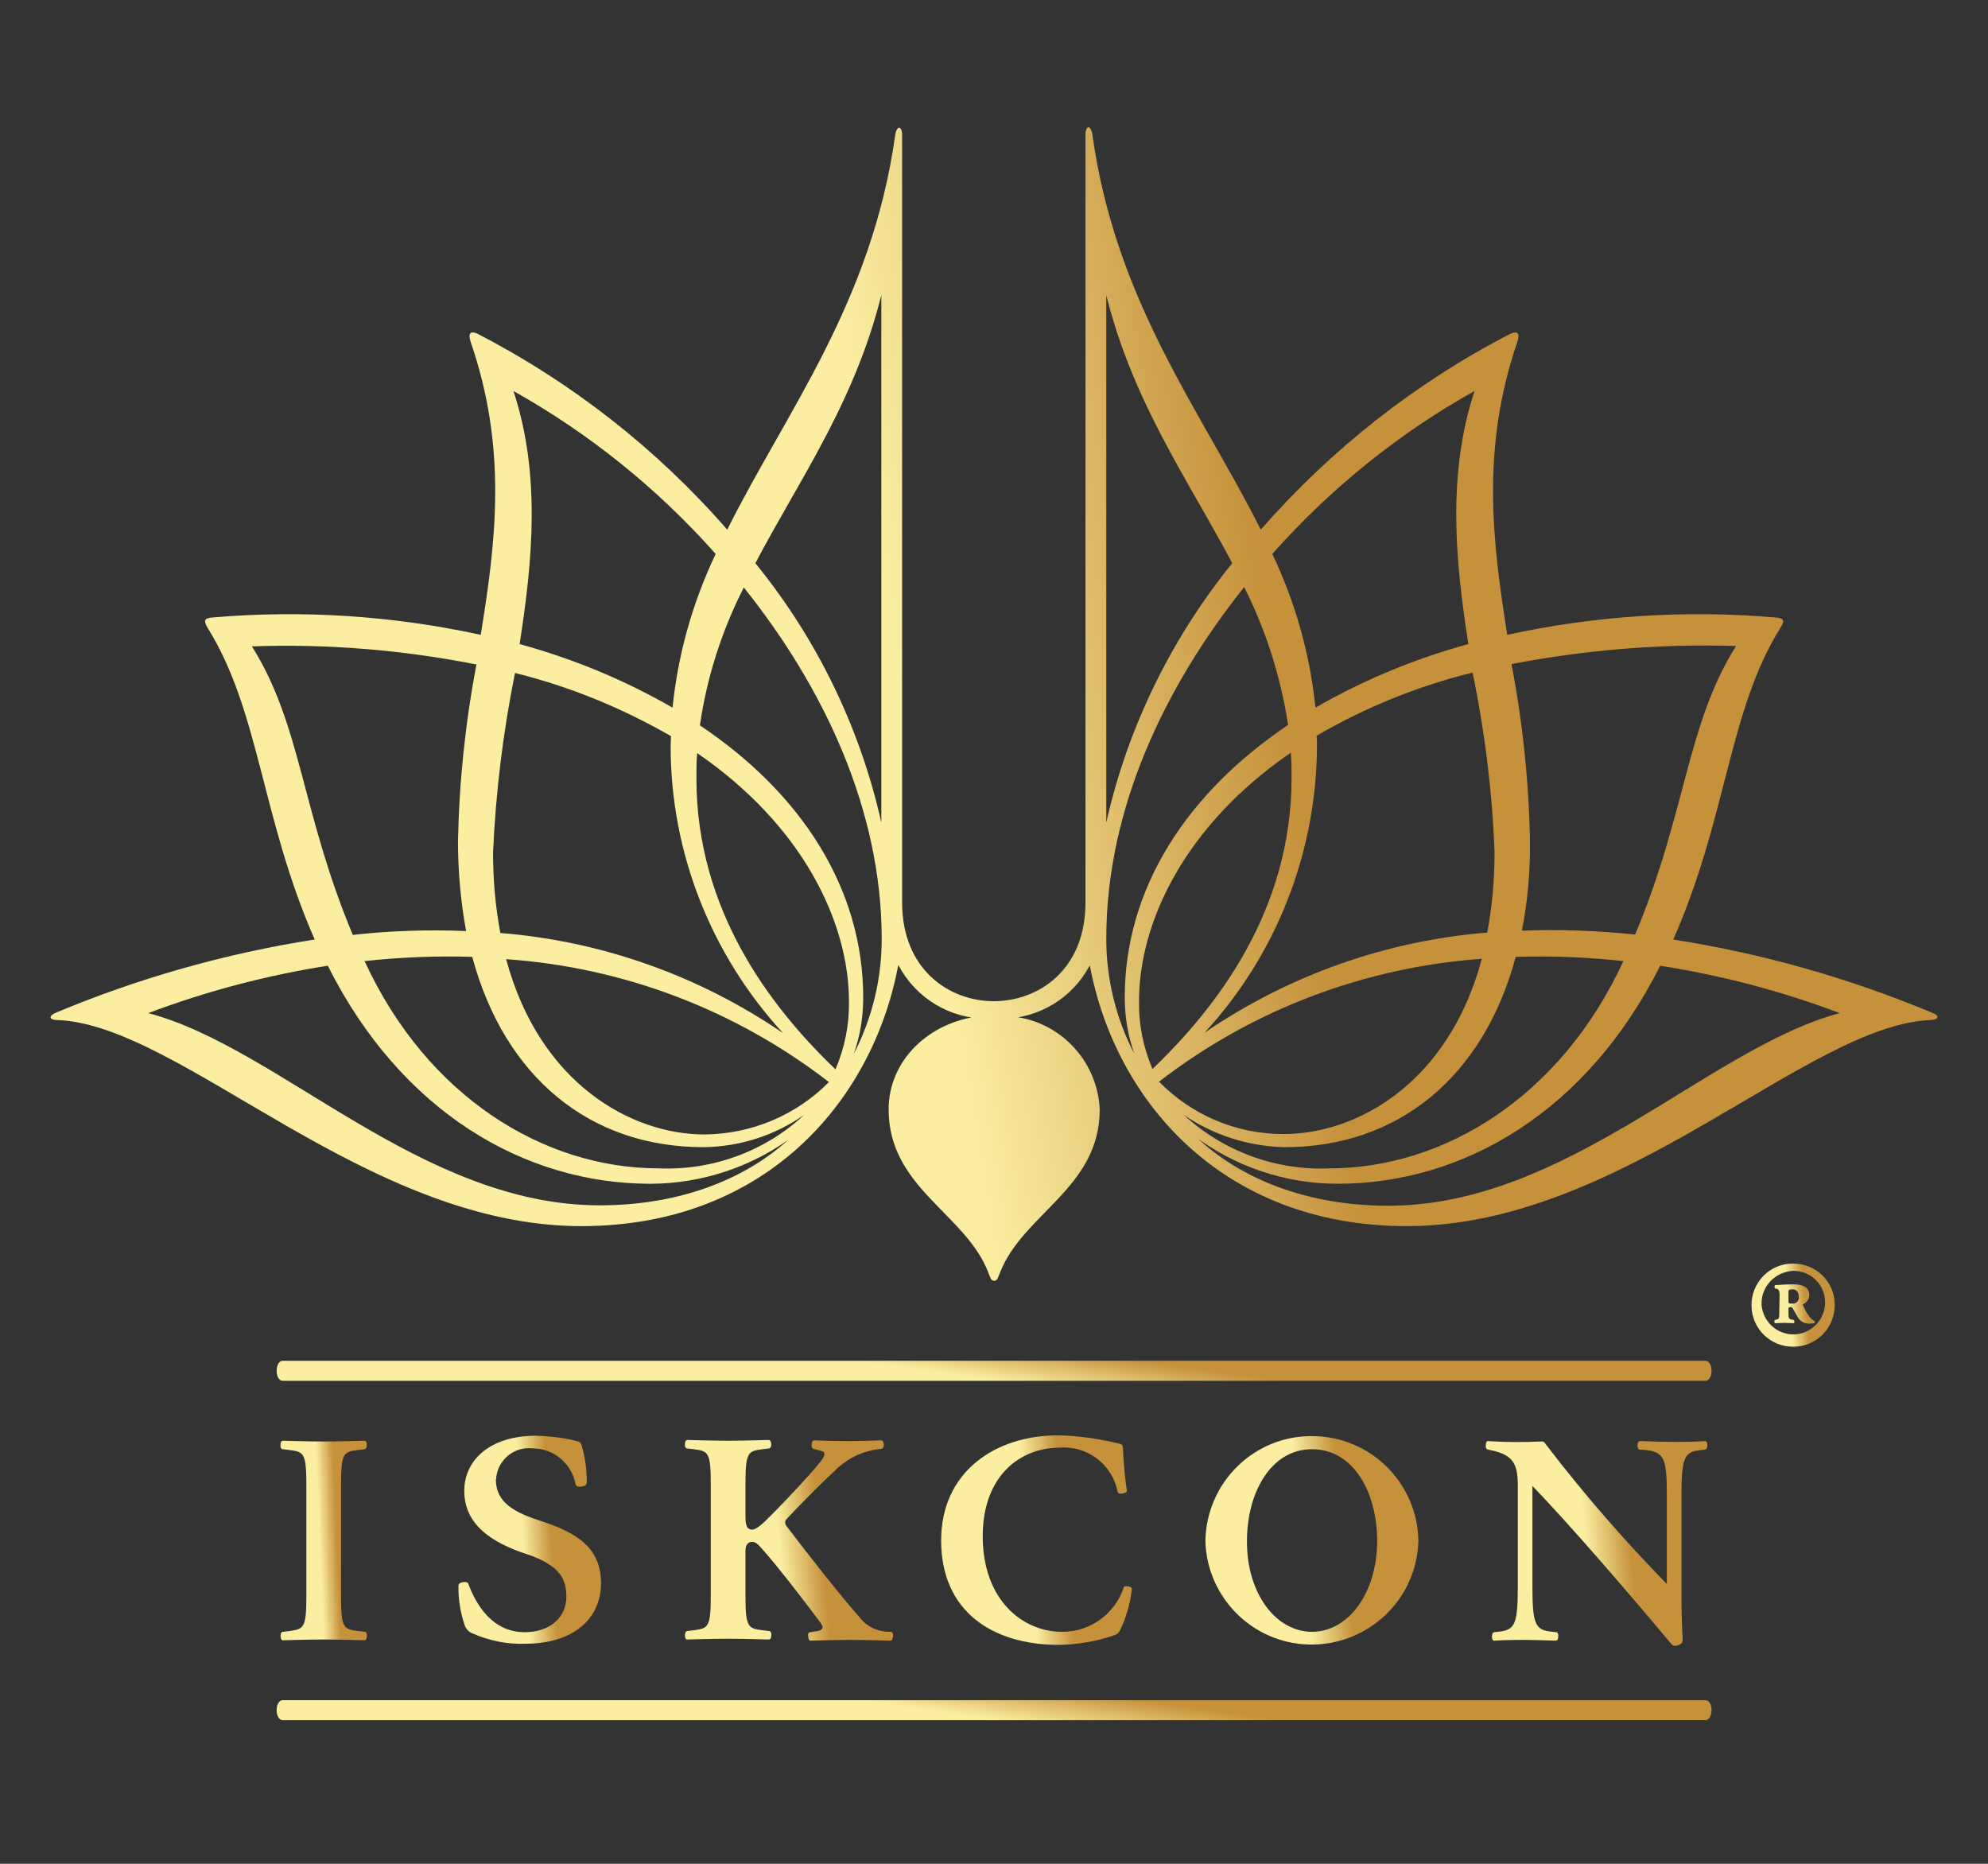 <svg width="80" height="75" viewBox="0 0 80 75" fill="none" xmlns="http://www.w3.org/2000/svg">
<rect x="0" y="0" width="80" height="75" fill="#333333" stroke="none"/>
<g id="iskcon_logo 1">
<g id="Group_311">
<g id="Group_306">
<g id="Group_304">
<path id="Path_599" d="M69.862 25.995C67.862 29.173 67.878 32.645 65.801 37.606C64.282 37.451 62.763 37.389 61.243 37.451C61.476 36.257 61.584 35.048 61.569 33.839C61.523 31.452 61.275 29.065 60.825 26.724C63.801 26.15 66.824 25.902 69.862 25.995ZM60.143 34.288C60.143 35.374 60.05 36.459 59.848 37.528C55.772 37.854 51.85 39.249 48.471 41.559C51.37 38.412 52.982 34.288 52.997 30.01C52.997 29.871 52.997 29.747 52.982 29.607C54.95 28.46 57.058 27.608 59.259 27.065C59.755 29.452 60.05 31.87 60.143 34.288ZM46.642 43.527C50.393 40.629 54.904 38.923 59.631 38.582C58.283 43.62 54.578 45.635 51.648 45.635C49.757 45.635 47.959 44.876 46.642 43.527ZM51.974 31.312C51.974 36.614 48.998 40.505 46.378 43.016C46.006 42.148 45.82 41.233 45.836 40.288C45.836 37.094 47.696 33.203 51.943 30.289C51.974 30.63 51.974 30.971 51.974 31.312ZM45.262 40.133C45.262 40.907 45.386 41.683 45.65 42.411C44.906 40.985 44.518 39.388 44.518 37.776C44.518 32.521 46.89 27.608 50.067 23.624C50.951 25.375 51.54 27.251 51.834 29.173C47.758 31.917 45.262 35.746 45.262 40.133ZM47.634 44.86C48.827 45.682 50.253 46.131 51.695 46.162C56.268 46.162 59.693 43.341 60.995 38.505C62.437 38.458 63.894 38.52 65.336 38.675C65.336 38.691 65.32 38.691 65.32 38.691C62.809 44.132 58.112 47.015 53.493 47.015C51.339 47.108 49.23 46.333 47.634 44.86ZM59.337 15.734C58.236 19.082 58.562 22.554 59.089 25.918C56.934 26.507 54.873 27.36 52.935 28.476C52.718 26.337 52.129 24.244 51.199 22.291C53.524 19.671 56.283 17.439 59.337 15.734ZM44.425 11.486C45.464 16.028 47.789 19.252 49.587 22.663C47.029 25.825 45.247 29.545 44.425 33.529H44.518V11.486H44.425ZM47.959 45.635C49.649 46.938 51.711 47.635 53.834 47.635C58.887 47.635 63.863 44.736 66.808 38.861C69.273 39.249 71.707 39.884 74.032 40.768C68.777 42.163 63.057 48.519 55.865 48.519C52.563 48.519 49.897 47.418 48.145 45.759L47.959 45.635ZM43.805 38.567C44.735 44.147 49.091 49.34 56.609 49.34C65.289 49.34 72.683 41.264 77.674 41.047C78.046 41.032 78.046 40.861 77.752 40.752C74.404 39.357 70.916 38.365 67.335 37.807C69.505 32.893 69.552 28.615 71.645 25.267C71.831 24.972 71.8 24.879 71.459 24.848C67.847 24.538 64.204 24.771 60.654 25.546C60.05 21.748 59.6 18.028 61.057 13.765C61.166 13.44 61.104 13.284 60.763 13.44C56.95 15.408 53.555 18.09 50.734 21.314C48.362 16.571 44.906 12.199 43.96 5.425C43.898 5.007 43.681 5.038 43.681 5.425V36.319C43.681 39.032 41.79 40.288 39.992 40.288C38.194 40.288 36.303 39.016 36.303 36.319V5.441C36.303 5.053 36.086 5.022 36.024 5.441C35.078 12.199 31.621 16.586 29.265 21.314C26.444 18.074 23.034 15.408 19.236 13.44C18.911 13.284 18.833 13.424 18.942 13.765C20.414 18.043 19.965 21.748 19.345 25.546C15.795 24.771 12.152 24.538 8.541 24.848C8.215 24.879 8.184 24.972 8.355 25.267C10.447 28.615 10.509 32.893 12.664 37.807C9.083 38.365 5.58 39.357 2.247 40.752C1.953 40.877 1.953 41.047 2.325 41.047C7.3 41.249 14.71 49.34 23.39 49.34C30.924 49.34 35.264 44.147 36.194 38.567L36.039 38.598C36.644 39.962 37.946 40.877 39.434 40.985L39.449 40.892C37.403 41.109 35.76 42.659 35.76 44.643C35.76 47.806 38.86 48.829 39.775 51.216C39.837 51.371 39.868 51.541 40.007 51.541C40.147 51.541 40.162 51.386 40.24 51.216C41.17 48.829 44.255 47.806 44.255 44.643C44.162 42.628 42.565 41.001 40.565 40.892L40.581 40.985C42.069 40.877 43.371 39.962 43.975 38.598L43.805 38.567ZM19.174 26.739C18.725 29.08 18.477 31.467 18.43 33.855C18.43 35.064 18.539 36.273 18.756 37.466C17.236 37.404 15.717 37.451 14.198 37.621C12.121 32.661 12.137 29.189 10.137 26.011C13.16 25.902 16.183 26.15 19.174 26.739ZM20.724 27.081C22.925 27.623 25.034 28.491 27.002 29.623C27.002 29.762 26.987 29.886 26.987 30.026C26.987 34.304 28.614 38.427 31.513 41.574C28.134 39.264 24.212 37.869 20.135 37.544C19.934 36.474 19.841 35.389 19.841 34.304C19.949 31.87 20.244 29.468 20.724 27.081ZM28.351 45.651C25.421 45.651 21.716 43.62 20.368 38.598C25.096 38.923 29.606 40.644 33.358 43.543C32.04 44.876 30.242 45.635 28.351 45.651ZM28.056 30.305C32.303 33.219 34.163 37.11 34.163 40.303C34.179 41.233 33.993 42.163 33.621 43.031C31.001 40.52 28.025 36.629 28.025 31.328C28.025 30.971 28.025 30.63 28.056 30.305ZM28.165 29.189C28.444 27.251 29.048 25.375 29.932 23.639C33.109 27.608 35.481 32.537 35.481 37.792C35.481 39.404 35.094 40.985 34.349 42.427C34.613 41.698 34.737 40.923 34.737 40.148C34.737 35.746 32.241 31.917 28.165 29.189ZM26.506 47.015C21.887 47.015 17.19 44.132 14.679 38.691C14.679 38.675 14.663 38.675 14.663 38.675C16.105 38.52 17.547 38.458 19.004 38.505C20.306 43.341 23.731 46.162 28.304 46.162C29.761 46.147 31.172 45.697 32.365 44.86C30.784 46.333 28.661 47.108 26.506 47.015ZM28.8 22.291C27.87 24.244 27.281 26.337 27.064 28.476C25.127 27.36 23.065 26.507 20.91 25.918C21.437 22.539 21.763 19.082 20.662 15.734C23.731 17.454 26.475 19.671 28.8 22.291ZM35.466 11.486V33.529H35.559C34.737 29.545 32.97 25.825 30.397 22.663C32.195 19.237 34.52 16.028 35.559 11.486H35.466ZM31.854 45.744C30.102 47.403 27.436 48.503 24.134 48.503C16.942 48.503 11.222 42.148 5.967 40.768C8.308 39.884 10.726 39.249 13.191 38.861C16.136 44.736 21.112 47.635 26.165 47.635C28.289 47.635 30.366 46.922 32.04 45.635L31.854 45.744Z" fill="url(#paint0_linear_342_181)"/>
<g id="Group_303">
<g id="Group_302">
<path id="Path_600" d="M23.396 59.82C23.256 59.836 23.194 59.82 23.163 59.727C23.008 58.89 22.28 58.285 21.443 58.285C20.714 58.193 20.063 58.719 19.97 59.432C19.97 59.464 19.97 59.51 19.954 59.541C19.954 60.471 20.73 60.874 21.753 61.2C23.225 61.68 24.186 62.285 24.186 63.711C24.186 65.137 23.07 66.144 21.148 66.144C20.419 66.175 19.675 66.02 19.009 65.726C18.854 65.664 18.745 65.54 18.699 65.4C18.528 64.889 18.435 64.346 18.451 63.804C18.451 63.711 18.544 63.68 18.652 63.664C18.761 63.649 18.838 63.68 18.854 63.757C19.164 64.579 19.815 65.68 21.117 65.68C22.14 65.68 22.791 65.075 22.791 64.253C22.791 63.556 22.543 62.982 21.179 62.533C19.815 62.083 18.683 61.37 18.683 59.991C18.683 58.797 19.66 57.774 21.582 57.774C22.109 57.789 22.636 57.851 23.163 57.975C23.349 58.022 23.365 58.053 23.411 58.177C23.551 58.657 23.613 59.154 23.613 59.65C23.597 59.758 23.535 59.805 23.396 59.82Z" fill="url(#paint1_linear_342_181)"/>
<path id="Path_601" d="M45.391 63.835C45.499 63.85 45.562 63.897 45.546 63.959C45.484 64.532 45.313 65.106 45.066 65.618C45.019 65.711 44.941 65.773 44.833 65.804C44.12 66.052 43.376 66.176 42.616 66.191C39.935 66.191 37.873 64.843 37.873 61.99C37.873 59.216 40.059 57.758 42.585 57.758C43.407 57.774 44.213 57.898 45.003 58.084C45.158 58.115 45.174 58.146 45.19 58.286C45.205 58.627 45.236 59.231 45.344 59.96C45.36 60.037 45.313 60.068 45.19 60.099C45.05 60.115 44.988 60.099 44.972 60.022C44.755 58.921 43.748 58.162 42.632 58.255C41.097 58.255 39.547 59.34 39.547 61.82C39.547 64.393 41.159 65.664 42.725 65.664C43.856 65.68 44.864 64.951 45.221 63.882C45.221 63.835 45.282 63.819 45.391 63.835Z" fill="url(#paint2_linear_342_181)"/>
<path id="Path_602" d="M48.506 62.006C48.552 59.634 50.49 57.743 52.862 57.79C55.171 57.821 57.047 59.696 57.078 62.006C57.016 64.378 55.032 66.238 52.66 66.176C50.397 66.114 48.568 64.285 48.506 62.006ZM52.8 65.664C54.257 65.664 55.419 64.099 55.419 62.006C55.419 60.068 54.474 58.317 52.8 58.317C51.126 58.317 50.18 60.084 50.18 62.006C50.164 64.099 51.327 65.664 52.8 65.664Z" fill="url(#paint3_linear_342_181)"/>
<path id="Path_603" d="M12.328 61.99V64.238C12.328 65.525 12.219 65.556 11.646 65.633L11.382 65.664C11.305 65.68 11.289 65.757 11.289 65.85C11.305 65.943 11.32 66.021 11.398 66.005C11.398 66.005 12.452 65.974 13.025 65.974C13.599 65.974 14.653 66.005 14.653 66.005C14.73 66.005 14.761 65.943 14.761 65.85C14.777 65.757 14.746 65.664 14.668 65.664L14.405 65.633C13.831 65.556 13.723 65.525 13.723 64.238V59.743C13.723 58.456 13.831 58.425 14.405 58.348L14.668 58.317C14.746 58.301 14.761 58.224 14.761 58.131C14.761 58.038 14.73 57.976 14.653 57.976C14.653 57.976 13.599 58.007 13.025 58.007C12.452 58.007 11.398 57.976 11.398 57.976C11.32 57.976 11.289 58.038 11.289 58.131C11.274 58.224 11.305 58.317 11.382 58.317L11.646 58.348C12.219 58.425 12.328 58.456 12.328 59.743V61.99Z" fill="url(#paint4_linear_342_181)"/>
<path id="Path_604" d="M33.036 65.323C33.176 65.509 33.067 65.602 32.912 65.633L32.602 65.68C32.525 65.695 32.509 65.757 32.525 65.866C32.54 65.974 32.571 66.036 32.633 66.021C32.633 66.021 33.656 65.99 34.214 65.99C34.788 65.99 35.811 66.021 35.811 66.021C35.888 66.021 35.919 65.974 35.935 65.85C35.95 65.726 35.904 65.664 35.842 65.664C35.346 65.68 34.881 65.463 34.586 65.075C33.811 64.207 32.277 62.238 31.657 61.417C31.579 61.339 31.579 61.2 31.657 61.122L31.672 61.107C32.013 60.735 33.129 59.603 33.625 59.154C34.121 58.658 34.772 58.363 35.47 58.301C35.532 58.286 35.578 58.208 35.563 58.1C35.547 58.007 35.516 57.945 35.439 57.96C35.439 57.96 34.571 57.991 34.106 57.991C33.641 57.991 32.773 57.96 32.773 57.96C32.695 57.96 32.664 58.038 32.664 58.115C32.649 58.224 32.68 58.286 32.742 58.301L33.067 58.394C33.129 58.41 33.176 58.441 33.176 58.503C33.191 58.642 32.928 58.937 32.587 59.324C32.106 59.867 31.269 60.75 30.82 61.184C30.448 61.541 30.293 61.603 30.153 61.525C30.045 61.479 29.998 61.355 29.998 60.983V59.712C29.998 58.425 30.107 58.394 30.68 58.317L30.944 58.286C31.021 58.27 31.037 58.193 31.037 58.1C31.021 58.007 31.006 57.945 30.928 57.945C30.928 57.945 29.874 57.976 29.3 57.976C28.727 57.976 27.673 57.945 27.673 57.945C27.595 57.945 27.564 58.007 27.564 58.1C27.549 58.193 27.58 58.286 27.657 58.286L27.921 58.317C28.494 58.394 28.603 58.425 28.603 59.712V64.207C28.603 65.494 28.494 65.525 27.921 65.602L27.657 65.633C27.58 65.649 27.564 65.726 27.564 65.819C27.564 65.912 27.595 65.99 27.673 65.974C27.673 65.974 28.727 65.943 29.3 65.943C29.874 65.943 30.928 65.974 30.928 65.974C31.006 65.974 31.037 65.912 31.037 65.819C31.052 65.726 31.021 65.633 30.944 65.633L30.68 65.602C30.107 65.525 29.998 65.494 29.998 64.207V62.409C29.998 62.207 30.076 62.083 30.2 62.052C30.339 62.021 30.448 62.083 30.587 62.238C31.254 62.967 32.509 64.61 33.036 65.323Z" fill="url(#paint5_linear_342_181)"/>
<path id="Path_605" d="M61.543 59.665C63.077 61.246 65.449 63.99 67.247 66.145C67.324 66.238 67.402 66.253 67.557 66.191C67.696 66.129 67.712 66.083 67.712 65.974C67.681 65.37 67.665 64.796 67.665 64.254V60.146C67.665 58.72 67.774 58.441 68.347 58.363L68.611 58.332C68.689 58.316 68.704 58.239 68.704 58.146C68.704 58.053 68.673 57.975 68.596 57.991C68.13 58.022 67.681 58.022 67.371 58.022C67.045 58.022 66.472 58.007 66.007 57.991C65.929 57.991 65.898 58.053 65.898 58.146C65.883 58.239 65.929 58.332 65.991 58.332C66.952 58.379 67.076 58.58 67.076 60.146V63.928L67.169 63.835C65.402 62.037 63.759 60.146 62.225 58.146C62.147 58.038 62.132 57.991 61.992 58.007C61.295 58.038 60.597 58.038 59.9 57.991C59.822 57.975 59.791 58.053 59.791 58.146C59.776 58.239 59.806 58.316 59.884 58.332C60.814 58.518 61.078 58.797 61.078 59.758V63.866C61.078 65.292 60.969 65.571 60.395 65.649L60.132 65.68C60.054 65.695 60.039 65.773 60.039 65.866C60.039 65.959 60.07 66.036 60.148 66.021C60.612 65.99 61.062 65.99 61.372 65.99C61.698 65.99 62.132 66.005 62.597 66.021C62.674 66.021 62.705 65.959 62.705 65.866C62.721 65.773 62.69 65.68 62.612 65.68L62.349 65.649C61.775 65.571 61.667 65.292 61.667 63.866V59.603L61.543 59.665Z" fill="url(#paint6_linear_342_181)"/>
</g>
<path id="Path_606" d="M68.626 55.565C68.765 55.565 68.874 55.41 68.874 55.162C68.874 54.914 68.765 54.758 68.626 54.758H11.381C11.241 54.758 11.133 54.914 11.133 55.162C11.133 55.41 11.241 55.565 11.381 55.565H68.626Z" fill="url(#paint7_linear_342_181)"/>
<path id="Path_607" d="M68.626 69.221C68.765 69.221 68.874 69.066 68.874 68.818C68.874 68.57 68.765 68.415 68.626 68.415H11.381C11.241 68.415 11.133 68.57 11.133 68.818C11.133 69.066 11.241 69.221 11.381 69.221H68.626Z" fill="url(#paint8_linear_342_181)"/>
</g>
</g>
<g id="Group_305">
<path id="Path_608" d="M73.831 52.488C73.846 53.418 73.118 54.178 72.188 54.193C71.258 54.209 70.498 53.48 70.483 52.55C70.467 51.62 71.196 50.86 72.126 50.845C72.141 50.845 72.157 50.845 72.157 50.845C73.071 50.845 73.831 51.573 73.831 52.488ZM70.886 52.488C70.932 53.185 71.521 53.728 72.234 53.697C72.932 53.65 73.474 53.061 73.443 52.348C73.412 51.666 72.854 51.139 72.172 51.139C71.444 51.17 70.87 51.759 70.886 52.488ZM71.614 52.116C71.614 51.945 71.583 51.868 71.475 51.852H71.428C71.397 51.806 71.397 51.728 71.444 51.713C71.707 51.697 71.94 51.682 72.157 51.682C72.451 51.682 72.808 51.744 72.808 52.116C72.808 52.271 72.715 52.41 72.575 52.472C72.544 52.488 72.544 52.503 72.575 52.565C72.653 52.751 72.761 52.937 72.901 53.077C72.947 53.108 72.978 53.139 73.009 53.154C73.04 53.154 73.04 53.232 73.009 53.247C72.947 53.247 72.885 53.263 72.823 53.263C72.622 53.278 72.436 53.17 72.343 52.999L72.157 52.674C72.141 52.627 72.095 52.596 72.048 52.596C71.986 52.596 71.971 52.627 71.971 52.658V52.844C71.971 53.03 71.971 53.092 72.157 53.108L72.188 53.123C72.219 53.139 72.219 53.232 72.188 53.247C72.064 53.247 71.955 53.232 71.8 53.232C71.661 53.232 71.537 53.247 71.428 53.247C71.397 53.232 71.397 53.139 71.413 53.123L71.459 53.108C71.599 53.077 71.599 53.046 71.599 52.844L71.614 52.116ZM71.971 52.364C71.971 52.457 71.986 52.457 72.126 52.457C72.265 52.472 72.374 52.364 72.389 52.24C72.389 52.224 72.389 52.209 72.389 52.209C72.389 52.007 72.296 51.883 72.141 51.883C71.986 51.883 71.971 51.914 71.971 51.976V52.364Z" fill="url(#paint9_linear_342_181)"/>
</g>
</g>
</g>
</g>
<defs>
<linearGradient id="paint0_linear_342_181" x1="49.469" y1="14.999" x2="34.587" y2="17.355" gradientUnits="userSpaceOnUse">
<stop stop-color="#C5913B"/>
<stop offset="1" stop-color="#FBEEA1"/>
</linearGradient>
<linearGradient id="paint1_linear_342_181" x1="22.033" y1="59.556" x2="20.886" y2="59.632" gradientUnits="userSpaceOnUse">
<stop stop-color="#C5913B"/>
<stop offset="1" stop-color="#FBEEA1"/>
</linearGradient>
<linearGradient id="paint2_linear_342_181" x1="42.668" y1="59.553" x2="41.138" y2="59.688" gradientUnits="userSpaceOnUse">
<stop stop-color="#C5913B"/>
<stop offset="1" stop-color="#FBEEA1"/>
</linearGradient>
<linearGradient id="paint3_linear_342_181" x1="53.861" y1="59.574" x2="52.155" y2="59.742" gradientUnits="userSpaceOnUse">
<stop stop-color="#C5913B"/>
<stop offset="1" stop-color="#FBEEA1"/>
</linearGradient>
<linearGradient id="paint4_linear_342_181" x1="13.459" y1="59.684" x2="12.761" y2="59.714" gradientUnits="userSpaceOnUse">
<stop stop-color="#C5913B"/>
<stop offset="1" stop-color="#FBEEA1"/>
</linearGradient>
<linearGradient id="paint5_linear_342_181" x1="32.794" y1="59.663" x2="31.128" y2="59.831" gradientUnits="userSpaceOnUse">
<stop stop-color="#C5913B"/>
<stop offset="1" stop-color="#FBEEA1"/>
</linearGradient>
<linearGradient id="paint6_linear_342_181" x1="65.358" y1="59.742" x2="63.586" y2="59.928" gradientUnits="userSpaceOnUse">
<stop stop-color="#C5913B"/>
<stop offset="1" stop-color="#FBEEA1"/>
</linearGradient>
<linearGradient id="paint7_linear_342_181" x1="47.205" y1="54.93" x2="46.968" y2="56.569" gradientUnits="userSpaceOnUse">
<stop stop-color="#C5913B"/>
<stop offset="1" stop-color="#FBEEA1"/>
</linearGradient>
<linearGradient id="paint8_linear_342_181" x1="47.205" y1="68.587" x2="46.968" y2="70.226" gradientUnits="userSpaceOnUse">
<stop stop-color="#C5913B"/>
<stop offset="1" stop-color="#FBEEA1"/>
</linearGradient>
<linearGradient id="paint9_linear_342_181" x1="72.574" y1="51.557" x2="71.908" y2="51.622" gradientUnits="userSpaceOnUse">
<stop stop-color="#C5913B"/>
<stop offset="1" stop-color="#FBEEA1"/>
</linearGradient>
</defs>
</svg>
